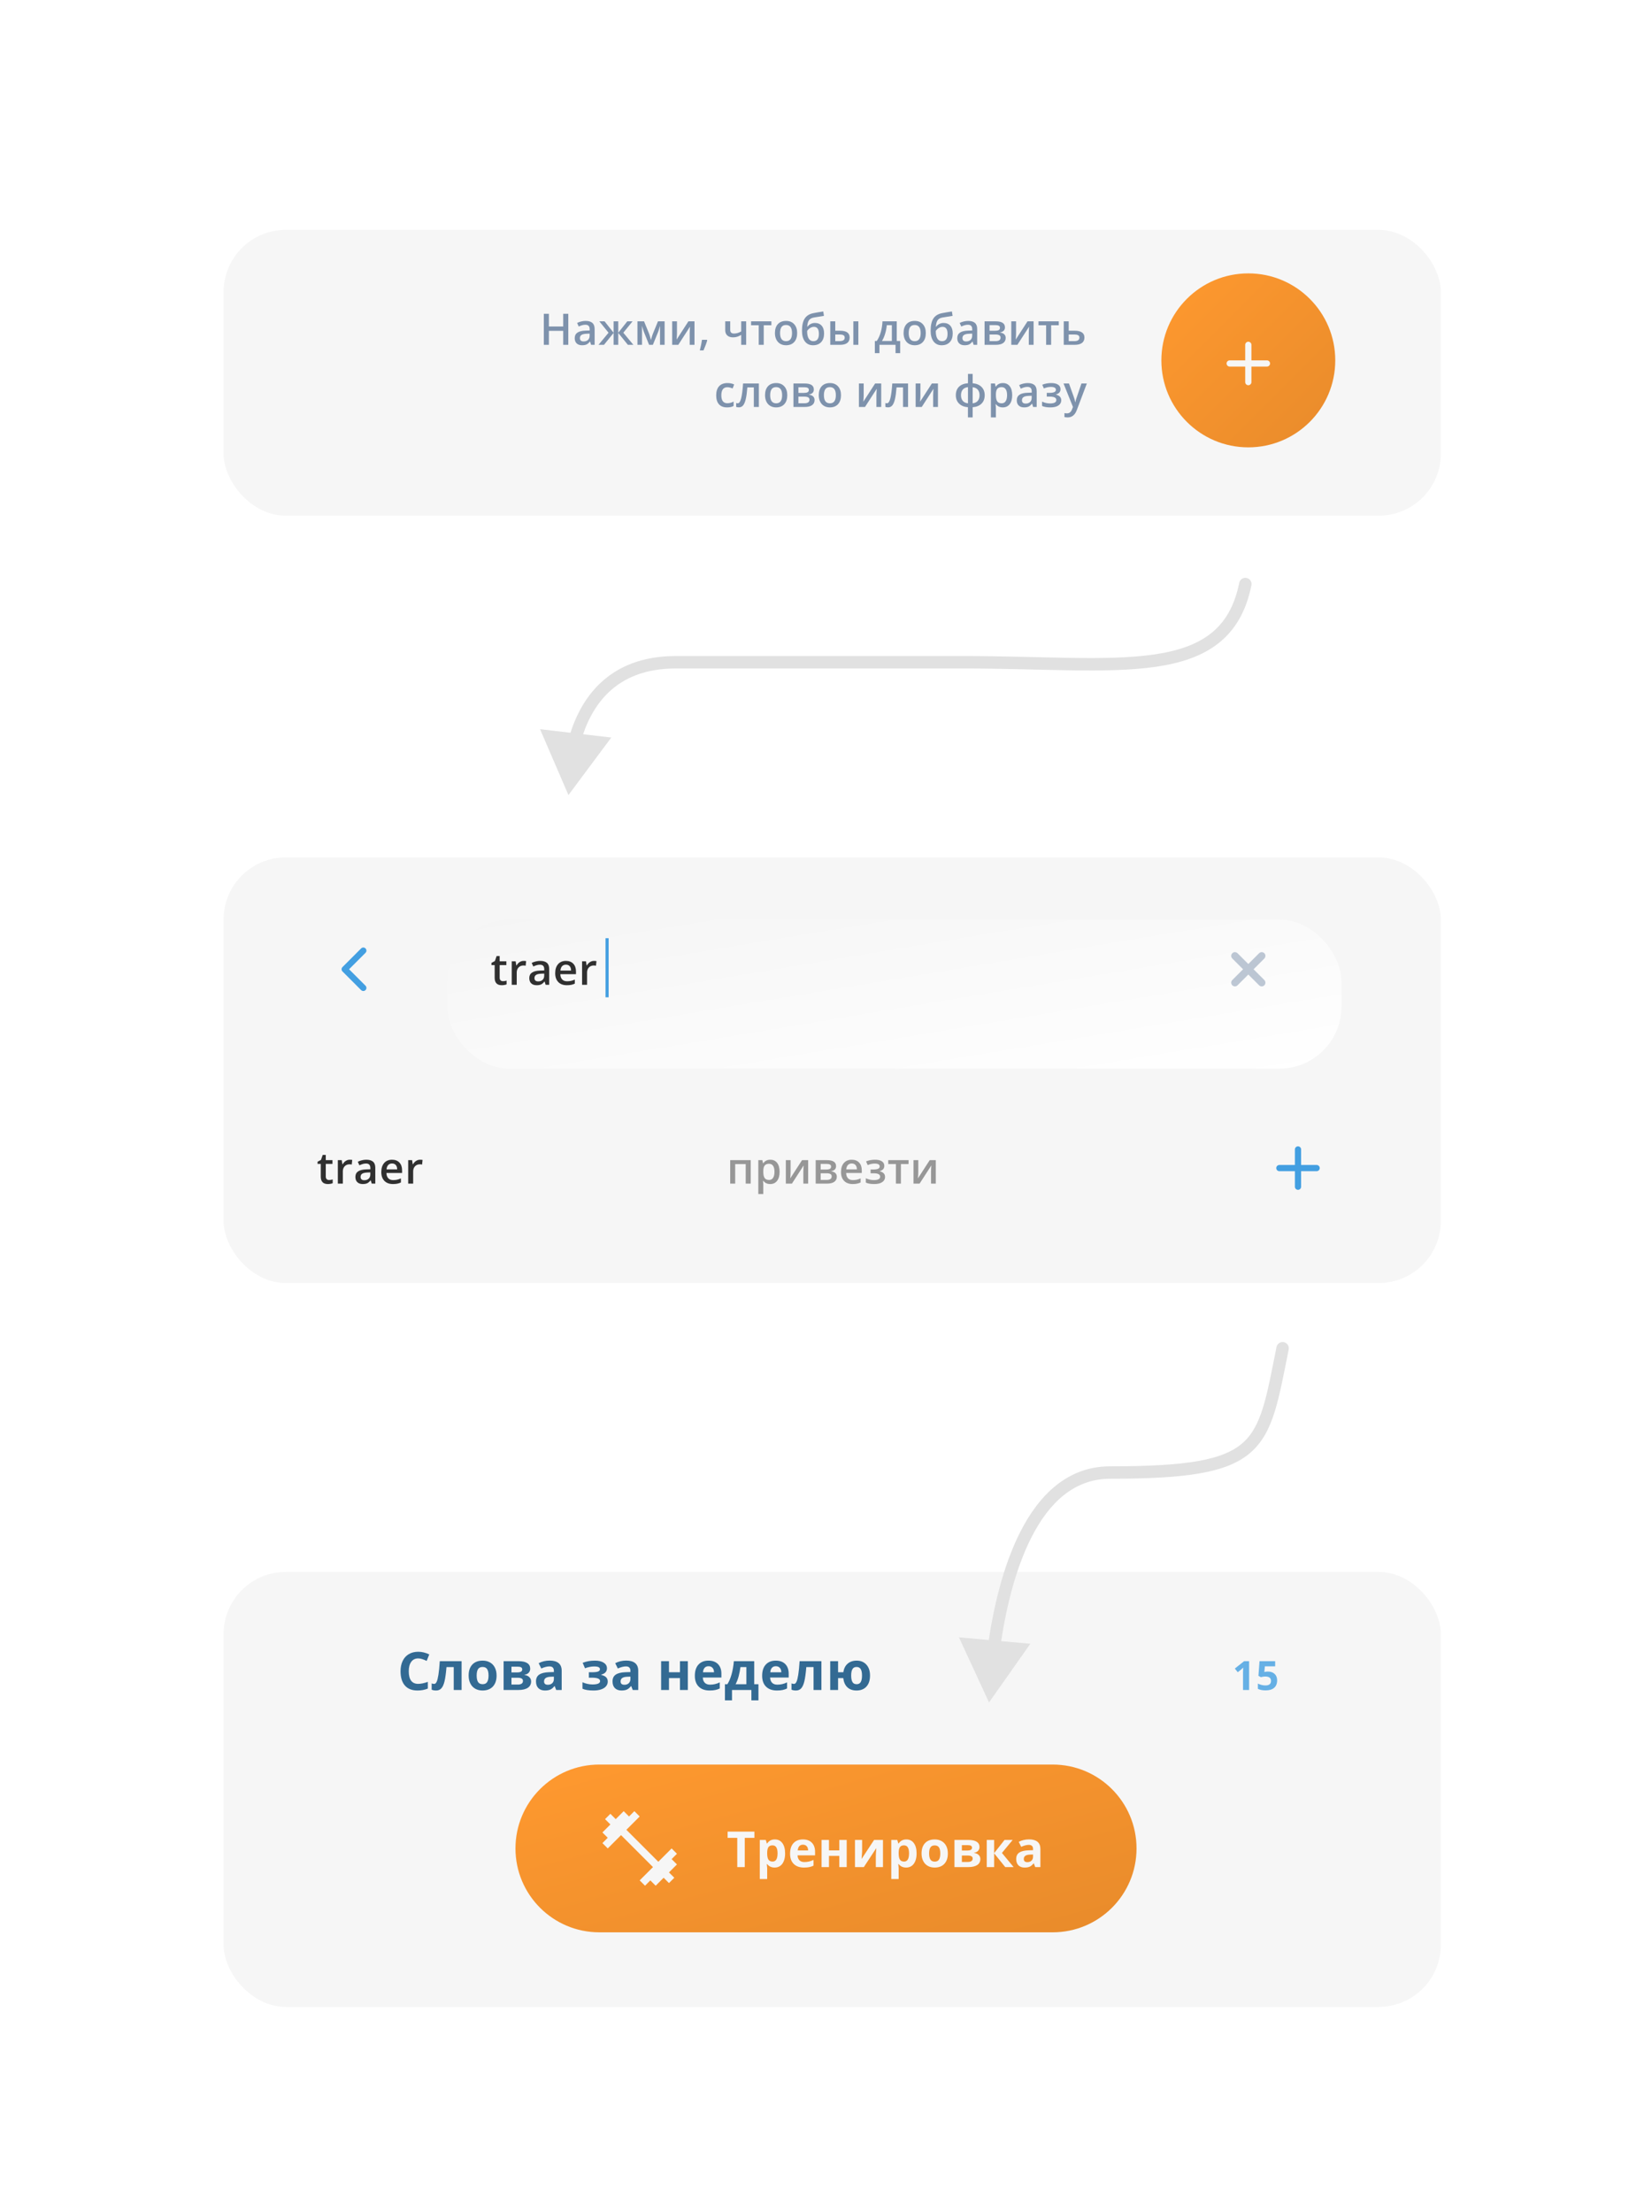<?xml version="1.0" encoding="UTF-8"?> <svg xmlns="http://www.w3.org/2000/svg" width="532" height="712" viewBox="0 0 532 712" fill="none"> <g filter="url(#filter0_d_37_11765)"> <rect x="70" y="272" width="392" height="137" rx="20" fill="#F6F6F6"></rect> </g> <path fill-rule="evenodd" clip-rule="evenodd" d="M117.707 305.293C118.098 305.683 118.098 306.317 117.707 306.707L112.414 312L117.707 317.293C118.098 317.683 118.098 318.317 117.707 318.707C117.317 319.098 116.683 319.098 116.293 318.707L110.293 312.707C109.902 312.317 109.902 311.683 110.293 311.293L116.293 305.293C116.683 304.902 117.317 304.902 117.707 305.293Z" fill="#439FE1"></path> <path d="M105.965 379.838C106.357 379.838 106.749 379.776 107.141 379.653V380.863C106.963 380.941 106.733 381.005 106.45 381.055C106.172 381.109 105.883 381.137 105.582 381.137C104.06 381.137 103.299 380.335 103.299 378.73V374.656H102.267V373.945L103.374 373.357L103.921 371.758H104.912V373.439H107.065V374.656H104.912V378.703C104.912 379.09 105.008 379.378 105.199 379.564C105.395 379.747 105.65 379.838 105.965 379.838ZM112.633 373.303C112.957 373.303 113.223 373.326 113.433 373.371L113.276 374.868C113.048 374.813 112.811 374.786 112.565 374.786C111.922 374.786 111.4 374.996 110.999 375.415C110.603 375.834 110.405 376.379 110.405 377.049V381H108.798V373.439H110.056L110.268 374.772H110.35C110.601 374.321 110.926 373.964 111.327 373.699C111.733 373.435 112.168 373.303 112.633 373.303ZM119.712 381L119.39 379.947H119.336C118.971 380.408 118.604 380.722 118.235 380.891C117.866 381.055 117.392 381.137 116.813 381.137C116.07 381.137 115.489 380.936 115.07 380.535C114.655 380.134 114.448 379.567 114.448 378.833C114.448 378.054 114.737 377.466 115.316 377.069C115.895 376.673 116.777 376.456 117.962 376.42L119.267 376.379V375.976C119.267 375.493 119.153 375.132 118.926 374.896C118.702 374.654 118.354 374.533 117.88 374.533C117.492 374.533 117.121 374.59 116.765 374.704C116.41 374.818 116.068 374.952 115.74 375.107L115.22 373.959C115.631 373.745 116.079 373.583 116.567 373.474C117.055 373.36 117.515 373.303 117.948 373.303C118.91 373.303 119.634 373.512 120.122 373.932C120.614 374.351 120.86 375.009 120.86 375.907V381H119.712ZM117.319 379.906C117.902 379.906 118.37 379.744 118.72 379.421C119.076 379.093 119.254 378.635 119.254 378.047V377.391L118.283 377.432C117.526 377.459 116.975 377.587 116.629 377.814C116.287 378.038 116.116 378.382 116.116 378.847C116.116 379.184 116.216 379.446 116.417 379.633C116.617 379.815 116.918 379.906 117.319 379.906ZM126.544 381.137C125.368 381.137 124.448 380.795 123.782 380.111C123.121 379.423 122.791 378.478 122.791 377.274C122.791 376.039 123.099 375.069 123.714 374.362C124.329 373.656 125.175 373.303 126.25 373.303C127.248 373.303 128.037 373.606 128.615 374.212C129.194 374.818 129.483 375.652 129.483 376.714V377.582H124.445C124.468 378.316 124.666 378.881 125.04 379.277C125.414 379.669 125.94 379.865 126.619 379.865C127.066 379.865 127.481 379.824 127.863 379.742C128.251 379.656 128.665 379.514 129.108 379.318V380.624C128.716 380.811 128.319 380.943 127.918 381.021C127.517 381.098 127.059 381.137 126.544 381.137ZM126.25 374.52C125.74 374.52 125.33 374.681 125.02 375.005C124.714 375.328 124.532 375.8 124.473 376.42H127.904C127.895 375.796 127.745 375.324 127.453 375.005C127.162 374.681 126.76 374.52 126.25 374.52ZM135.284 373.303C135.607 373.303 135.874 373.326 136.083 373.371L135.926 374.868C135.698 374.813 135.461 374.786 135.215 374.786C134.573 374.786 134.051 374.996 133.65 375.415C133.253 375.834 133.055 376.379 133.055 377.049V381H131.449V373.439H132.706L132.918 374.772H133C133.251 374.321 133.577 373.964 133.978 373.699C134.384 373.435 134.819 373.303 135.284 373.303Z" fill="#303030"></path> <path d="M241.759 373.439V381H240.146V374.711H236.755V381H235.148V373.439H241.759ZM248.037 381.137C247.08 381.137 246.338 380.793 245.809 380.104H245.713C245.777 380.743 245.809 381.13 245.809 381.267V384.363H244.203V373.439H245.501C245.538 373.581 245.613 373.918 245.727 374.451H245.809C246.31 373.686 247.062 373.303 248.065 373.303C249.008 373.303 249.742 373.645 250.266 374.328C250.795 375.012 251.059 375.971 251.059 377.206C251.059 378.441 250.79 379.405 250.252 380.098C249.719 380.79 248.981 381.137 248.037 381.137ZM247.648 374.615C247.01 374.615 246.543 374.802 246.246 375.176C245.955 375.549 245.809 376.146 245.809 376.967V377.206C245.809 378.127 245.955 378.794 246.246 379.209C246.538 379.619 247.014 379.824 247.675 379.824C248.231 379.824 248.66 379.596 248.96 379.141C249.261 378.685 249.411 378.035 249.411 377.192C249.411 376.345 249.261 375.704 248.96 375.271C248.664 374.834 248.227 374.615 247.648 374.615ZM254.603 373.439V377.315C254.603 377.767 254.567 378.43 254.494 379.305L258.288 373.439H260.25V381H258.705V377.192C258.705 376.983 258.716 376.643 258.739 376.174C258.766 375.704 258.789 375.363 258.807 375.148L255.027 381H253.065V373.439H254.603ZM269.242 375.374C269.242 376.267 268.72 376.807 267.677 376.994V377.049C268.26 377.117 268.707 377.302 269.017 377.603C269.327 377.903 269.482 378.293 269.482 378.771C269.482 379.487 269.208 380.038 268.661 380.426C268.119 380.809 267.328 381 266.289 381H262.68V373.439H266.275C268.253 373.439 269.242 374.084 269.242 375.374ZM267.834 378.676C267.834 378.311 267.693 378.054 267.41 377.903C267.128 377.748 266.704 377.671 266.139 377.671H264.286V379.811H266.18C267.283 379.811 267.834 379.432 267.834 378.676ZM267.636 375.511C267.636 375.21 267.517 374.993 267.28 374.861C267.048 374.725 266.699 374.656 266.234 374.656H264.286V376.475H265.995C266.533 376.475 266.941 376.406 267.219 376.27C267.497 376.128 267.636 375.875 267.636 375.511ZM274.584 381.137C273.409 381.137 272.488 380.795 271.823 380.111C271.162 379.423 270.831 378.478 270.831 377.274C270.831 376.039 271.139 375.069 271.754 374.362C272.37 373.656 273.215 373.303 274.29 373.303C275.289 373.303 276.077 373.606 276.656 374.212C277.234 374.818 277.524 375.652 277.524 376.714V377.582H272.486C272.509 378.316 272.707 378.881 273.081 379.277C273.454 379.669 273.981 379.865 274.66 379.865C275.106 379.865 275.521 379.824 275.904 379.742C276.291 379.656 276.706 379.514 277.148 379.318V380.624C276.756 380.811 276.359 380.943 275.958 381.021C275.557 381.098 275.099 381.137 274.584 381.137ZM274.29 374.52C273.78 374.52 273.37 374.681 273.06 375.005C272.755 375.328 272.572 375.8 272.513 376.42H275.945C275.936 375.796 275.785 375.324 275.494 375.005C275.202 374.681 274.801 374.52 274.29 374.52ZM281.157 376.461C281.891 376.461 282.431 376.381 282.777 376.222C283.124 376.058 283.297 375.807 283.297 375.47C283.297 374.854 282.75 374.547 281.656 374.547C280.927 374.547 280.182 374.711 279.421 375.039L278.901 373.843C279.781 373.483 280.751 373.303 281.813 373.303C282.752 373.303 283.481 373.476 284.001 373.822C284.52 374.164 284.78 374.656 284.78 375.299C284.78 376.146 284.295 376.702 283.324 376.967V377.021C283.93 377.186 284.363 377.42 284.623 377.726C284.887 378.031 285.019 378.409 285.019 378.86C285.019 379.553 284.714 380.107 284.103 380.521C283.497 380.932 282.65 381.137 281.56 381.137C280.371 381.137 279.462 380.979 278.833 380.665V379.277C279.667 379.669 280.53 379.865 281.424 379.865C282.066 379.865 282.561 379.776 282.907 379.599C283.258 379.416 283.433 379.141 283.433 378.771C283.433 378.393 283.258 378.115 282.907 377.938C282.556 377.76 282.014 377.671 281.28 377.671H280.357V376.461H281.157ZM292.583 373.439V374.697H290.122V381H288.509V374.697H286.048V373.439H292.583ZM295.717 373.439V377.315C295.717 377.767 295.681 378.43 295.608 379.305L299.402 373.439H301.364V381H299.819V377.192C299.819 376.983 299.83 376.643 299.853 376.174C299.88 375.704 299.903 375.363 299.921 375.148L296.141 381H294.179V373.439H295.717Z" fill="#979797"></path> <path d="M417 375V370C417 369.448 417.448 369 418 369V369C418.552 369 419 369.448 419 370V375H424C424.552 375 425 375.448 425 376V376C425 376.552 424.552 377 424 377H419V382C419 382.552 418.552 383 418 383V383C417.448 383 417 382.552 417 382V377H412C411.448 377 411 376.552 411 376V376C411 375.448 411.448 375 412 375H417Z" fill="#439FE1"></path> <g filter="url(#filter1_dddii_37_11765)"> <rect x="142" y="288" width="288" height="48" rx="20" fill="url(#paint0_linear_37_11765)"></rect> </g> <g opacity="0.5" clip-path="url(#clip0_37_11765)"> <path d="M407.16 317.16C407.049 317.271 406.917 317.36 406.772 317.42C406.627 317.48 406.471 317.511 406.314 317.511C406.157 317.511 406.001 317.48 405.856 317.42C405.711 317.36 405.579 317.271 405.468 317.16L402 313.692L398.532 317.16C398.308 317.384 398.003 317.51 397.686 317.51C397.369 317.51 397.064 317.384 396.84 317.16C396.616 316.936 396.49 316.631 396.49 316.314C396.49 316.157 396.521 316.001 396.581 315.856C396.641 315.711 396.729 315.579 396.84 315.468L400.308 312L396.84 308.532C396.616 308.308 396.49 308.003 396.49 307.686C396.49 307.369 396.616 307.064 396.84 306.84C397.064 306.616 397.369 306.49 397.686 306.49C398.003 306.49 398.308 306.616 398.532 306.84L402 310.308L405.468 306.84C405.579 306.729 405.711 306.641 405.856 306.581C406.001 306.521 406.157 306.49 406.314 306.49C406.471 306.49 406.627 306.521 406.772 306.581C406.917 306.641 407.049 306.729 407.16 306.84C407.271 306.951 407.359 307.083 407.419 307.228C407.479 307.373 407.51 307.529 407.51 307.686C407.51 307.843 407.479 307.999 407.419 308.144C407.359 308.289 407.271 308.421 407.16 308.532L403.692 312L407.16 315.468C407.616 315.924 407.616 316.692 407.16 317.16Z" fill="#7E92AC"></path> </g> <path d="M161.965 315.838C162.357 315.838 162.749 315.776 163.141 315.653V316.863C162.963 316.941 162.733 317.005 162.45 317.055C162.172 317.109 161.883 317.137 161.582 317.137C160.06 317.137 159.299 316.335 159.299 314.73V310.656H158.267V309.945L159.374 309.357L159.921 307.758H160.912V309.439H163.065V310.656H160.912V314.703C160.912 315.09 161.008 315.378 161.199 315.564C161.395 315.747 161.65 315.838 161.965 315.838ZM168.633 309.303C168.957 309.303 169.223 309.326 169.433 309.371L169.276 310.868C169.048 310.813 168.811 310.786 168.565 310.786C167.922 310.786 167.4 310.996 166.999 311.415C166.603 311.834 166.405 312.379 166.405 313.049V317H164.798V309.439H166.056L166.268 310.772H166.35C166.601 310.321 166.926 309.964 167.327 309.699C167.733 309.435 168.168 309.303 168.633 309.303ZM175.712 317L175.39 315.947H175.336C174.971 316.408 174.604 316.722 174.235 316.891C173.866 317.055 173.392 317.137 172.813 317.137C172.07 317.137 171.489 316.936 171.07 316.535C170.655 316.134 170.448 315.567 170.448 314.833C170.448 314.054 170.737 313.466 171.316 313.069C171.895 312.673 172.777 312.456 173.962 312.42L175.267 312.379V311.976C175.267 311.493 175.153 311.132 174.926 310.896C174.702 310.654 174.354 310.533 173.88 310.533C173.492 310.533 173.121 310.59 172.765 310.704C172.41 310.818 172.068 310.952 171.74 311.107L171.22 309.959C171.631 309.745 172.079 309.583 172.567 309.474C173.055 309.36 173.515 309.303 173.948 309.303C174.91 309.303 175.634 309.512 176.122 309.932C176.614 310.351 176.86 311.009 176.86 311.907V317H175.712ZM173.319 315.906C173.902 315.906 174.37 315.744 174.72 315.421C175.076 315.093 175.254 314.635 175.254 314.047V313.391L174.283 313.432C173.526 313.459 172.975 313.587 172.629 313.814C172.287 314.038 172.116 314.382 172.116 314.847C172.116 315.184 172.216 315.446 172.417 315.633C172.617 315.815 172.918 315.906 173.319 315.906ZM182.544 317.137C181.368 317.137 180.448 316.795 179.782 316.111C179.121 315.423 178.791 314.478 178.791 313.274C178.791 312.039 179.099 311.069 179.714 310.362C180.329 309.656 181.175 309.303 182.25 309.303C183.248 309.303 184.037 309.606 184.615 310.212C185.194 310.818 185.483 311.652 185.483 312.714V313.582H180.445C180.468 314.316 180.666 314.881 181.04 315.277C181.414 315.669 181.94 315.865 182.619 315.865C183.066 315.865 183.481 315.824 183.863 315.742C184.251 315.656 184.665 315.514 185.108 315.318V316.624C184.716 316.811 184.319 316.943 183.918 317.021C183.517 317.098 183.059 317.137 182.544 317.137ZM182.25 310.52C181.74 310.52 181.33 310.681 181.02 311.005C180.714 311.328 180.532 311.8 180.473 312.42H183.904C183.895 311.796 183.745 311.324 183.453 311.005C183.162 310.681 182.76 310.52 182.25 310.52ZM191.284 309.303C191.607 309.303 191.874 309.326 192.083 309.371L191.926 310.868C191.698 310.813 191.461 310.786 191.215 310.786C190.573 310.786 190.051 310.996 189.65 311.415C189.253 311.834 189.055 312.379 189.055 313.049V317H187.449V309.439H188.706L188.918 310.772H189C189.251 310.321 189.577 309.964 189.978 309.699C190.384 309.435 190.819 309.303 191.284 309.303Z" fill="#303030"></path> <line x1="195.5" y1="321.026" x2="195.5" y2="302" stroke="#439FE1"></line> <g filter="url(#filter2_d_37_11765)"> <rect x="70" y="502" width="392" height="140" rx="20" fill="#F6F6F6"></rect> <path d="M132.682 529.832C131.714 529.832 130.964 530.197 130.433 530.927C129.901 531.652 129.636 532.665 129.636 533.965C129.636 536.671 130.651 538.024 132.682 538.024C133.534 538.024 134.566 537.811 135.778 537.385V539.543C134.782 539.958 133.67 540.166 132.441 540.166C130.676 540.166 129.326 539.632 128.391 538.564C127.455 537.49 126.988 535.952 126.988 533.949C126.988 532.687 127.217 531.583 127.677 530.637C128.136 529.685 128.795 528.957 129.652 528.454C130.516 527.944 131.526 527.69 132.682 527.69C133.861 527.69 135.045 527.975 136.235 528.545L135.405 530.637C134.951 530.421 134.494 530.233 134.035 530.072C133.576 529.912 133.125 529.832 132.682 529.832ZM146.648 540H144.116V532.621H141.784C141.607 534.696 141.391 536.245 141.136 537.269C140.882 538.287 140.541 539.026 140.115 539.485C139.695 539.939 139.141 540.166 138.455 540.166C137.869 540.166 137.387 540.077 137.011 539.9V537.875C137.282 537.986 137.553 538.041 137.824 538.041C138.14 538.041 138.403 537.814 138.613 537.36C138.829 536.907 139.02 536.151 139.186 535.094C139.357 534.032 139.504 532.574 139.626 530.72H146.648V540ZM151.5 535.343C151.5 536.262 151.649 536.956 151.948 537.427C152.252 537.897 152.745 538.132 153.425 538.132C154.101 538.132 154.585 537.9 154.878 537.435C155.177 536.965 155.326 536.267 155.326 535.343C155.326 534.425 155.177 533.736 154.878 533.276C154.579 532.817 154.09 532.587 153.409 532.587C152.734 532.587 152.247 532.817 151.948 533.276C151.649 533.73 151.5 534.419 151.5 535.343ZM157.916 535.343C157.916 536.854 157.518 538.035 156.721 538.888C155.924 539.74 154.814 540.166 153.392 540.166C152.501 540.166 151.715 539.972 151.035 539.585C150.354 539.192 149.831 538.63 149.466 537.9C149.101 537.169 148.918 536.317 148.918 535.343C148.918 533.827 149.314 532.648 150.105 531.807C150.896 530.966 152.009 530.545 153.442 530.545C154.333 530.545 155.119 530.739 155.799 531.126C156.48 531.514 157.003 532.07 157.368 532.795C157.734 533.52 157.916 534.369 157.916 535.343ZM168.744 533.152C168.744 533.65 168.587 534.076 168.271 534.43C167.961 534.779 167.502 535.003 166.893 535.103V535.169C167.552 535.246 168.072 535.473 168.454 535.85C168.841 536.22 169.035 536.68 169.035 537.228C169.035 538.13 168.681 538.819 167.972 539.294C167.264 539.765 166.251 540 164.934 540H160.178V530.72H164.934C166.207 530.72 167.159 530.927 167.79 531.342C168.426 531.752 168.744 532.355 168.744 533.152ZM166.412 537.095C166.412 536.729 166.271 536.467 165.989 536.306C165.706 536.14 165.283 536.057 164.718 536.057H162.71V538.249H164.768C165.305 538.249 165.712 538.149 165.989 537.95C166.271 537.745 166.412 537.46 166.412 537.095ZM166.179 533.351C166.179 532.787 165.731 532.504 164.835 532.504H162.71V534.339H164.544C165.081 534.339 165.488 534.261 165.764 534.106C166.041 533.951 166.179 533.7 166.179 533.351ZM177.116 540L176.626 538.738H176.559C176.133 539.275 175.693 539.649 175.24 539.859C174.791 540.064 174.205 540.166 173.48 540.166C172.589 540.166 171.886 539.911 171.371 539.402C170.862 538.893 170.608 538.168 170.608 537.228C170.608 536.243 170.951 535.518 171.637 535.053C172.329 534.582 173.369 534.322 174.758 534.272L176.368 534.223V533.816C176.368 532.875 175.887 532.405 174.924 532.405C174.183 532.405 173.311 532.629 172.309 533.077L171.471 531.367C172.539 530.808 173.723 530.529 175.024 530.529C176.269 530.529 177.223 530.8 177.888 531.342C178.552 531.885 178.884 532.709 178.884 533.816V540H177.116ZM176.368 535.7L175.389 535.733C174.653 535.756 174.105 535.888 173.745 536.132C173.386 536.375 173.206 536.746 173.206 537.244C173.206 537.958 173.615 538.315 174.434 538.315C175.021 538.315 175.489 538.146 175.837 537.809C176.191 537.471 176.368 537.023 176.368 536.464V535.7ZM188.562 534.289C189.519 534.289 190.197 534.212 190.596 534.057C191 533.902 191.202 533.655 191.202 533.318C191.202 533.019 191.055 532.795 190.762 532.646C190.468 532.496 189.984 532.421 189.309 532.421C188.883 532.421 188.399 532.474 187.856 532.579C187.32 532.684 186.83 532.828 186.387 533.011L185.64 531.243C186.299 530.994 186.938 530.817 187.558 530.711C188.177 530.601 188.869 530.545 189.633 530.545C190.789 530.545 191.716 530.767 192.414 531.209C193.111 531.652 193.459 532.253 193.459 533.011C193.459 534.057 192.842 534.737 191.608 535.053V535.136C192.367 535.324 192.906 535.592 193.227 535.941C193.554 536.284 193.717 536.735 193.717 537.294C193.717 537.858 193.534 538.359 193.169 538.796C192.804 539.234 192.275 539.571 191.583 539.809C190.892 540.047 190.078 540.166 189.143 540.166C187.594 540.166 186.404 539.975 185.574 539.593V537.501C186.05 537.723 186.57 537.897 187.134 538.024C187.704 538.152 188.255 538.215 188.786 538.215C189.611 538.215 190.228 538.124 190.637 537.941C191.047 537.753 191.251 537.488 191.251 537.145C191.251 536.768 191.036 536.492 190.604 536.314C190.172 536.132 189.508 536.041 188.612 536.041H187.632V534.289H188.562ZM201.764 540L201.274 538.738H201.208C200.782 539.275 200.342 539.649 199.888 539.859C199.44 540.064 198.853 540.166 198.128 540.166C197.238 540.166 196.535 539.911 196.02 539.402C195.511 538.893 195.256 538.168 195.256 537.228C195.256 536.243 195.6 535.518 196.286 535.053C196.977 534.582 198.018 534.322 199.407 534.272L201.017 534.223V533.816C201.017 532.875 200.536 532.405 199.573 532.405C198.831 532.405 197.96 532.629 196.958 533.077L196.12 531.367C197.188 530.808 198.372 530.529 199.672 530.529C200.918 530.529 201.872 530.8 202.536 531.342C203.2 531.885 203.532 532.709 203.532 533.816V540H201.764ZM201.017 535.7L200.038 535.733C199.302 535.756 198.754 535.888 198.394 536.132C198.034 536.375 197.855 536.746 197.855 537.244C197.855 537.958 198.264 538.315 199.083 538.315C199.67 538.315 200.137 538.146 200.486 537.809C200.84 537.471 201.017 537.023 201.017 536.464V535.7ZM213.435 530.72V534.289H216.971V530.72H219.503V540H216.971V536.173H213.435V540H210.903V530.72H213.435ZM226.172 532.347C225.635 532.347 225.215 532.518 224.91 532.861C224.606 533.199 224.432 533.68 224.387 534.306H227.94C227.929 533.68 227.766 533.199 227.45 532.861C227.135 532.518 226.709 532.347 226.172 532.347ZM226.529 540.166C225.035 540.166 223.867 539.754 223.026 538.929C222.185 538.105 221.764 536.937 221.764 535.426C221.764 533.871 222.152 532.67 222.927 531.824C223.707 530.972 224.783 530.545 226.156 530.545C227.467 530.545 228.488 530.919 229.219 531.666C229.949 532.413 230.314 533.445 230.314 534.762V535.991H224.329C224.357 536.71 224.57 537.272 224.969 537.676C225.367 538.08 225.926 538.282 226.645 538.282C227.204 538.282 227.733 538.224 228.231 538.107C228.729 537.991 229.249 537.806 229.791 537.551V539.51C229.349 539.732 228.875 539.895 228.372 540C227.868 540.111 227.254 540.166 226.529 540.166ZM238.353 538.149V532.621H236.453C236.314 533.65 236.123 534.627 235.88 535.551C235.642 536.475 235.31 537.341 234.884 538.149H238.353ZM242.246 543.329H239.972V540H233.73V543.329H231.455V538.149H232.236C232.767 537.324 233.212 536.284 233.572 535.028C233.932 533.772 234.184 532.336 234.328 530.72H240.885V538.149H242.246V543.329ZM247.845 532.347C247.308 532.347 246.888 532.518 246.583 532.861C246.279 533.199 246.105 533.68 246.061 534.306H249.613C249.602 533.68 249.439 533.199 249.123 532.861C248.808 532.518 248.382 532.347 247.845 532.347ZM248.202 540.166C246.708 540.166 245.54 539.754 244.699 538.929C243.858 538.105 243.437 536.937 243.437 535.426C243.437 533.871 243.825 532.67 244.6 531.824C245.38 530.972 246.456 530.545 247.829 530.545C249.14 530.545 250.161 530.919 250.892 531.666C251.622 532.413 251.987 533.445 251.987 534.762V535.991H246.002C246.03 536.71 246.243 537.272 246.642 537.676C247.04 538.08 247.599 538.282 248.318 538.282C248.877 538.282 249.406 538.224 249.904 538.107C250.402 537.991 250.922 537.806 251.464 537.551V539.51C251.022 539.732 250.548 539.895 250.045 540C249.541 540.111 248.927 540.166 248.202 540.166ZM262.525 540H259.993V532.621H257.661C257.484 534.696 257.268 536.245 257.013 537.269C256.759 538.287 256.418 539.026 255.992 539.485C255.572 539.939 255.018 540.166 254.332 540.166C253.745 540.166 253.264 540.077 252.888 539.9V537.875C253.159 537.986 253.43 538.041 253.701 538.041C254.017 538.041 254.279 537.814 254.49 537.36C254.706 536.907 254.897 536.151 255.063 535.094C255.234 534.032 255.381 532.574 255.502 530.72H262.525V540ZM278.176 535.343C278.176 536.865 277.791 538.049 277.022 538.896C276.253 539.743 275.188 540.166 273.826 540.166C272.603 540.166 271.624 539.823 270.888 539.137C270.157 538.451 269.715 537.463 269.56 536.173H267.891V540H265.359V530.72H267.891V534.289H269.593C269.753 533.105 270.21 532.186 270.963 531.533C271.721 530.875 272.692 530.545 273.876 530.545C275.188 530.545 276.231 530.977 277.005 531.84C277.786 532.698 278.176 533.866 278.176 535.343ZM272.108 535.343C272.108 536.267 272.244 536.965 272.515 537.435C272.786 537.9 273.234 538.132 273.859 538.132C274.474 538.132 274.916 537.9 275.188 537.435C275.459 536.965 275.594 536.267 275.594 535.343C275.594 534.419 275.456 533.73 275.179 533.276C274.908 532.817 274.463 532.587 273.843 532.587C273.229 532.587 272.786 532.817 272.515 533.276C272.244 533.736 272.108 534.425 272.108 535.343Z" fill="#336A93"></path> <path d="M400.257 540H398.295V534.63L398.314 533.748L398.346 532.783C398.02 533.109 397.794 533.322 397.667 533.424L396.6 534.281L395.655 533.1L398.644 530.72H400.257V540ZM406.341 534.071C407.238 534.071 407.951 534.323 408.48 534.827C409.013 535.33 409.28 536.02 409.28 536.896C409.28 537.933 408.96 538.73 408.321 539.289C407.682 539.848 406.768 540.127 405.579 540.127C404.546 540.127 403.713 539.96 403.078 539.625V537.931C403.412 538.108 403.802 538.254 404.246 538.369C404.69 538.479 405.111 538.534 405.509 538.534C406.707 538.534 407.306 538.043 407.306 537.061C407.306 536.126 406.686 535.658 405.446 535.658C405.221 535.658 404.974 535.681 404.703 535.728C404.432 535.77 404.212 535.817 404.043 535.868L403.262 535.449L403.611 530.72H408.645V532.383H405.331L405.16 534.205L405.382 534.16C405.64 534.101 405.96 534.071 406.341 534.071Z" fill="#439FE1" fill-opacity="0.8"></path> </g> <g filter="url(#filter3_ddddii_37_11765)"> <path fill-rule="evenodd" clip-rule="evenodd" d="M166 595C166 580.088 178.088 568 193 568H339C353.912 568 366 580.088 366 595V595C366 609.912 353.912 622 339 622H193C178.088 622 166 609.912 166 595V595Z" fill="url(#paint1_linear_37_11765)"></path> </g> <path d="M216.284 598.432L218 596.716L216.284 595L212 599.284L201.716 589L206 584.716L204.284 583L202.568 584.716L200.852 583L198.284 585.568L196.568 583.852L194.852 585.568L196.568 587.284L194 589.852L195.716 591.568L194 593.284L195.716 595L200 590.716L210.284 601L206 605.284L207.716 607L209.432 605.284L211.148 607L213.716 604.432L215.432 606.148L217.148 604.432L215.432 602.716L218 600.148L216.284 598.432Z" fill="#F6F6F6"></path> <path d="M239.844 601H237.422V591.594H234.32V589.578H242.945V591.594H239.844V601ZM249.472 601.156C248.446 601.156 247.642 600.784 247.058 600.039H246.933C247.017 600.768 247.058 601.19 247.058 601.305V604.844H244.676V592.266H246.613L246.949 593.398H247.058C247.616 592.534 248.441 592.102 249.535 592.102C250.566 592.102 251.374 592.5 251.957 593.297C252.54 594.094 252.832 595.201 252.832 596.617C252.832 597.549 252.694 598.359 252.418 599.047C252.147 599.734 251.759 600.258 251.254 600.617C250.749 600.977 250.155 601.156 249.472 601.156ZM248.769 594.008C248.181 594.008 247.751 594.19 247.48 594.555C247.209 594.914 247.069 595.51 247.058 596.344V596.602C247.058 597.539 247.196 598.211 247.472 598.617C247.754 599.023 248.196 599.227 248.801 599.227C249.868 599.227 250.402 598.346 250.402 596.586C250.402 595.727 250.269 595.083 250.004 594.656C249.743 594.224 249.332 594.008 248.769 594.008ZM258.578 593.797C258.073 593.797 257.677 593.958 257.39 594.281C257.104 594.599 256.94 595.052 256.898 595.641H260.242C260.231 595.052 260.078 594.599 259.781 594.281C259.484 593.958 259.083 593.797 258.578 593.797ZM258.914 601.156C257.507 601.156 256.409 600.768 255.617 599.992C254.825 599.216 254.429 598.117 254.429 596.695C254.429 595.232 254.794 594.102 255.523 593.305C256.257 592.503 257.271 592.102 258.562 592.102C259.797 592.102 260.757 592.453 261.445 593.156C262.132 593.859 262.476 594.831 262.476 596.07V597.227H256.843C256.869 597.904 257.07 598.432 257.445 598.812C257.82 599.193 258.346 599.383 259.023 599.383C259.549 599.383 260.047 599.328 260.515 599.219C260.984 599.109 261.474 598.935 261.984 598.695V600.539C261.567 600.747 261.122 600.901 260.648 601C260.174 601.104 259.596 601.156 258.914 601.156ZM266.957 592.266V595.625H270.285V592.266H272.667V601H270.285V597.398H266.957V601H264.574V592.266H266.957ZM277.632 592.266V595.719C277.632 596.083 277.572 596.974 277.452 598.391L281.484 592.266H284.351V601H282.046V597.516C282.046 596.896 282.098 596.021 282.202 594.891L278.187 601H275.327V592.266H277.632ZM291.816 601.156C290.79 601.156 289.985 600.784 289.402 600.039H289.277C289.36 600.768 289.402 601.19 289.402 601.305V604.844H287.019V592.266H288.956L289.292 593.398H289.402C289.959 592.534 290.784 592.102 291.878 592.102C292.909 592.102 293.717 592.5 294.3 593.297C294.883 594.094 295.175 595.201 295.175 596.617C295.175 597.549 295.037 598.359 294.761 599.047C294.49 599.734 294.102 600.258 293.597 600.617C293.092 600.977 292.498 601.156 291.816 601.156ZM291.112 594.008C290.524 594.008 290.094 594.19 289.823 594.555C289.553 594.914 289.412 595.51 289.402 596.344V596.602C289.402 597.539 289.54 598.211 289.816 598.617C290.097 599.023 290.54 599.227 291.144 599.227C292.211 599.227 292.745 598.346 292.745 596.586C292.745 595.727 292.612 595.083 292.347 594.656C292.086 594.224 291.675 594.008 291.112 594.008ZM299.202 596.617C299.202 597.482 299.343 598.135 299.624 598.578C299.911 599.021 300.374 599.242 301.015 599.242C301.65 599.242 302.106 599.023 302.382 598.586C302.663 598.143 302.804 597.487 302.804 596.617C302.804 595.753 302.663 595.104 302.382 594.672C302.101 594.24 301.64 594.023 300.999 594.023C300.364 594.023 299.905 594.24 299.624 594.672C299.343 595.099 299.202 595.747 299.202 596.617ZM305.241 596.617C305.241 598.039 304.866 599.151 304.116 599.953C303.366 600.755 302.322 601.156 300.983 601.156C300.145 601.156 299.405 600.974 298.765 600.609C298.124 600.24 297.632 599.711 297.288 599.023C296.944 598.336 296.772 597.534 296.772 596.617C296.772 595.19 297.145 594.081 297.89 593.289C298.634 592.497 299.681 592.102 301.03 592.102C301.869 592.102 302.608 592.284 303.249 592.648C303.89 593.013 304.382 593.536 304.726 594.219C305.069 594.901 305.241 595.701 305.241 596.617ZM315.433 594.555C315.433 595.023 315.284 595.424 314.987 595.758C314.696 596.086 314.263 596.297 313.69 596.391V596.453C314.31 596.526 314.8 596.74 315.159 597.094C315.524 597.443 315.706 597.875 315.706 598.391C315.706 599.24 315.373 599.888 314.706 600.336C314.039 600.779 313.086 601 311.847 601H307.37V592.266H311.847C313.044 592.266 313.94 592.461 314.534 592.852C315.133 593.237 315.433 593.805 315.433 594.555ZM313.237 598.266C313.237 597.922 313.104 597.674 312.839 597.523C312.573 597.367 312.175 597.289 311.643 597.289H309.753V599.352H311.69C312.196 599.352 312.578 599.258 312.839 599.07C313.104 598.878 313.237 598.609 313.237 598.266ZM313.018 594.742C313.018 594.211 312.597 593.945 311.753 593.945H309.753V595.672H311.479C311.985 595.672 312.367 595.599 312.628 595.453C312.888 595.307 313.018 595.07 313.018 594.742ZM323.491 592.266H326.116L322.655 596.453L326.421 601H323.717L320.147 596.57V601H317.764V592.266H320.147V596.508L323.491 592.266ZM333.378 601L332.917 599.812H332.854C332.453 600.318 332.039 600.669 331.612 600.867C331.19 601.06 330.638 601.156 329.956 601.156C329.117 601.156 328.456 600.917 327.971 600.438C327.492 599.958 327.253 599.276 327.253 598.391C327.253 597.464 327.575 596.781 328.221 596.344C328.872 595.901 329.851 595.656 331.159 595.609L332.674 595.562V595.18C332.674 594.294 332.221 593.852 331.315 593.852C330.617 593.852 329.797 594.062 328.854 594.484L328.065 592.875C329.07 592.349 330.185 592.086 331.409 592.086C332.581 592.086 333.479 592.341 334.104 592.852C334.729 593.362 335.042 594.138 335.042 595.18V601H333.378ZM332.674 596.953L331.753 596.984C331.06 597.005 330.544 597.13 330.206 597.359C329.867 597.589 329.698 597.938 329.698 598.406C329.698 599.078 330.083 599.414 330.854 599.414C331.406 599.414 331.846 599.255 332.174 598.938C332.508 598.62 332.674 598.198 332.674 597.672V596.953Z" fill="#F6F6F6"></path> <g filter="url(#filter4_d_37_11765)"> <rect x="70" y="70" width="392" height="92" rx="20" fill="#F6F6F6"></rect> </g> <g filter="url(#filter5_ddddii_37_11765)"> <circle cx="402" cy="116" r="28" fill="url(#paint2_linear_37_11765)"></circle> </g> <path d="M401 116V111C401 110.448 401.448 110 402 110V110C402.552 110 403 110.448 403 111V116H408C408.552 116 409 116.448 409 117V117C409 117.552 408.552 118 408 118H403V123C403 123.552 402.552 124 402 124V124C401.448 124 401 123.552 401 123V118H396C395.448 118 395 117.552 395 117V117C395 116.448 395.448 116 396 116H401Z" fill="#F6F6F6"></path> <path d="M183.011 111H181.371V106.495H176.763V111H175.129V101.006H176.763V105.094H181.371V101.006H183.011V111ZM190.343 111L190.021 109.947H189.967C189.602 110.408 189.235 110.722 188.866 110.891C188.497 111.055 188.023 111.137 187.444 111.137C186.701 111.137 186.12 110.936 185.701 110.535C185.286 110.134 185.079 109.567 185.079 108.833C185.079 108.054 185.368 107.466 185.947 107.069C186.526 106.673 187.408 106.456 188.593 106.42L189.898 106.379V105.976C189.898 105.493 189.784 105.132 189.556 104.896C189.333 104.654 188.985 104.533 188.511 104.533C188.123 104.533 187.752 104.59 187.396 104.704C187.041 104.818 186.699 104.952 186.371 105.107L185.851 103.959C186.262 103.745 186.71 103.583 187.198 103.474C187.686 103.36 188.146 103.303 188.579 103.303C189.54 103.303 190.265 103.512 190.753 103.932C191.245 104.351 191.491 105.009 191.491 105.907V111H190.343ZM187.95 109.906C188.533 109.906 189 109.744 189.351 109.421C189.707 109.093 189.885 108.635 189.885 108.047V107.391L188.914 107.432C188.157 107.459 187.606 107.587 187.26 107.814C186.918 108.038 186.747 108.382 186.747 108.847C186.747 109.184 186.847 109.446 187.048 109.633C187.248 109.815 187.549 109.906 187.95 109.906ZM197.599 107.11V103.439H199.096V107.11L202.008 103.439H203.703L200.73 107.097L203.97 111H202.199L199.096 107.165V111H197.599V107.165L194.502 111H192.738L195.972 107.097L193.005 103.439H194.7L197.599 107.11ZM209.62 109.462L209.709 109.134C209.895 108.455 210.057 107.933 210.194 107.568L211.889 103.439H214.029V111H212.545V104.896L212.422 105.306C212.217 106.039 212.044 106.579 211.903 106.926L210.249 111H209.032L207.377 106.898C207.15 106.306 206.94 105.638 206.749 104.896V111H205.279V103.439H207.405L209.045 107.445C209.191 107.814 209.383 108.487 209.62 109.462ZM218.004 103.439V107.315C218.004 107.767 217.967 108.43 217.894 109.305L221.688 103.439H223.65V111H222.105V107.192C222.105 106.983 222.117 106.643 222.14 106.174C222.167 105.704 222.19 105.363 222.208 105.148L218.428 111H216.466V103.439H218.004ZM227.748 109.53C227.53 110.378 227.128 111.469 226.545 112.805H225.363C225.677 111.574 225.912 110.43 226.067 109.373H227.646L227.748 109.53ZM235.158 103.439V106.201C235.158 106.976 235.559 107.363 236.361 107.363C236.749 107.363 237.127 107.311 237.496 107.206C237.865 107.097 238.262 106.924 238.686 106.687V103.439H240.292V111H238.686V107.794C238.243 108.067 237.815 108.27 237.4 108.402C236.99 108.53 236.541 108.594 236.054 108.594C235.265 108.594 234.65 108.391 234.208 107.985C233.766 107.575 233.545 107.003 233.545 106.27V103.439H235.158ZM248.409 103.439V104.697H245.949V111H244.335V104.697H241.874V103.439H248.409ZM256.712 107.206C256.712 108.441 256.395 109.405 255.761 110.098C255.128 110.79 254.246 111.137 253.116 111.137C252.41 111.137 251.785 110.977 251.243 110.658C250.701 110.339 250.284 109.881 249.992 109.284C249.7 108.687 249.554 107.994 249.554 107.206C249.554 105.98 249.869 105.023 250.498 104.335C251.127 103.647 252.013 103.303 253.157 103.303C254.251 103.303 255.117 103.656 255.755 104.362C256.393 105.064 256.712 106.012 256.712 107.206ZM251.209 107.206C251.209 108.951 251.854 109.824 253.143 109.824C254.419 109.824 255.057 108.951 255.057 107.206C255.057 105.479 254.415 104.615 253.13 104.615C252.455 104.615 251.965 104.839 251.66 105.285C251.359 105.732 251.209 106.372 251.209 107.206ZM258.267 106.461C258.267 104.775 258.551 103.478 259.121 102.571C259.695 101.664 260.607 101.081 261.856 100.821C262.799 100.63 263.886 100.443 265.116 100.261L265.342 101.676C263.847 101.904 262.753 102.081 262.061 102.209C261.345 102.341 260.828 102.635 260.509 103.091C260.194 103.547 260.012 104.232 259.962 105.148H260.064C260.324 104.77 260.664 104.479 261.083 104.273C261.502 104.064 261.951 103.959 262.43 103.959C263.359 103.959 264.084 104.253 264.604 104.841C265.123 105.429 265.383 106.254 265.383 107.315C265.383 108.532 265.066 109.473 264.433 110.139C263.804 110.804 262.931 111.137 261.814 111.137C260.707 111.137 259.839 110.727 259.21 109.906C258.581 109.086 258.267 107.938 258.267 106.461ZM261.924 109.824C263.118 109.824 263.715 109.04 263.715 107.473C263.715 105.96 263.175 105.203 262.095 105.203C261.799 105.203 261.511 105.267 261.233 105.395C260.955 105.522 260.698 105.691 260.461 105.9C260.229 106.11 260.049 106.326 259.921 106.55C259.921 107.625 260.092 108.441 260.434 108.997C260.775 109.549 261.272 109.824 261.924 109.824ZM268.982 106.461H270.513C271.57 106.461 272.352 106.643 272.858 107.008C273.364 107.372 273.617 107.919 273.617 108.648C273.617 109.428 273.352 110.016 272.824 110.412C272.3 110.804 271.529 111 270.513 111H267.375V103.439H268.982V106.461ZM272.024 108.689C272.024 108.311 271.883 108.047 271.6 107.896C271.322 107.746 270.921 107.671 270.397 107.671H268.982V109.811H270.192C270.839 109.811 271.306 109.719 271.593 109.537C271.88 109.355 272.024 109.072 272.024 108.689ZM276.419 111H274.806V103.439H276.419V111ZM289.893 113.673H288.396V111H283.214V113.673H281.731V109.756H282.346C282.884 108.986 283.31 108.056 283.624 106.967C283.943 105.873 284.132 104.697 284.192 103.439H288.785V109.756H289.893V113.673ZM287.206 109.756V104.67H285.579C285.493 105.609 285.31 106.534 285.032 107.445C284.759 108.357 284.424 109.127 284.027 109.756H287.206ZM298.14 107.206C298.14 108.441 297.823 109.405 297.19 110.098C296.556 110.79 295.675 111.137 294.544 111.137C293.838 111.137 293.214 110.977 292.671 110.658C292.129 110.339 291.712 109.881 291.42 109.284C291.129 108.687 290.983 107.994 290.983 107.206C290.983 105.98 291.297 105.023 291.926 104.335C292.555 103.647 293.442 103.303 294.585 103.303C295.679 103.303 296.545 103.656 297.183 104.362C297.821 105.064 298.14 106.012 298.14 107.206ZM292.637 107.206C292.637 108.951 293.282 109.824 294.572 109.824C295.848 109.824 296.486 108.951 296.486 107.206C296.486 105.479 295.843 104.615 294.558 104.615C293.884 104.615 293.394 104.839 293.088 105.285C292.788 105.732 292.637 106.372 292.637 107.206ZM299.695 106.461C299.695 104.775 299.98 103.478 300.55 102.571C301.124 101.664 302.035 101.081 303.284 100.821C304.227 100.63 305.314 100.443 306.545 100.261L306.77 101.676C305.276 101.904 304.182 102.081 303.489 102.209C302.774 102.341 302.256 102.635 301.937 103.091C301.623 103.547 301.441 104.232 301.39 105.148H301.493C301.753 104.77 302.092 104.479 302.512 104.273C302.931 104.064 303.38 103.959 303.858 103.959C304.788 103.959 305.513 104.253 306.032 104.841C306.552 105.429 306.811 106.254 306.811 107.315C306.811 108.532 306.495 109.473 305.861 110.139C305.232 110.804 304.36 111.137 303.243 111.137C302.136 111.137 301.267 110.727 300.639 109.906C300.01 109.086 299.695 107.938 299.695 106.461ZM303.352 109.824C304.546 109.824 305.143 109.04 305.143 107.473C305.143 105.96 304.603 105.203 303.523 105.203C303.227 105.203 302.94 105.267 302.662 105.395C302.384 105.522 302.126 105.691 301.889 105.9C301.657 106.11 301.477 106.326 301.349 106.55C301.349 107.625 301.52 108.441 301.862 108.997C302.204 109.549 302.701 109.824 303.352 109.824ZM313.534 111L313.213 109.947H313.158C312.794 110.408 312.427 110.722 312.058 110.891C311.689 111.055 311.215 111.137 310.636 111.137C309.893 111.137 309.312 110.936 308.893 110.535C308.478 110.134 308.271 109.567 308.271 108.833C308.271 108.054 308.56 107.466 309.139 107.069C309.718 106.673 310.599 106.456 311.784 106.42L313.09 106.379V105.976C313.09 105.493 312.976 105.132 312.748 104.896C312.525 104.654 312.176 104.533 311.702 104.533C311.315 104.533 310.944 104.59 310.588 104.704C310.233 104.818 309.891 104.952 309.563 105.107L309.043 103.959C309.453 103.745 309.902 103.583 310.39 103.474C310.877 103.36 311.338 103.303 311.771 103.303C312.732 103.303 313.457 103.512 313.945 103.932C314.437 104.351 314.683 105.009 314.683 105.907V111H313.534ZM311.142 109.906C311.725 109.906 312.192 109.744 312.543 109.421C312.899 109.093 313.076 108.635 313.076 108.047V107.391L312.106 107.432C311.349 107.459 310.798 107.587 310.451 107.814C310.11 108.038 309.939 108.382 309.939 108.847C309.939 109.184 310.039 109.446 310.239 109.633C310.44 109.815 310.741 109.906 311.142 109.906ZM323.628 105.374C323.628 106.267 323.106 106.807 322.062 106.994V107.049C322.645 107.117 323.092 107.302 323.402 107.603C323.712 107.903 323.867 108.293 323.867 108.771C323.867 109.487 323.593 110.038 323.046 110.426C322.504 110.809 321.713 111 320.674 111H317.065V103.439H320.661C322.639 103.439 323.628 104.084 323.628 105.374ZM322.219 108.676C322.219 108.311 322.078 108.054 321.795 107.903C321.513 107.748 321.089 107.671 320.524 107.671H318.671V109.811H320.565C321.668 109.811 322.219 109.432 322.219 108.676ZM322.021 105.511C322.021 105.21 321.903 104.993 321.666 104.861C321.433 104.725 321.085 104.656 320.62 104.656H318.671V106.475H320.38C320.918 106.475 321.326 106.406 321.604 106.27C321.882 106.128 322.021 105.875 322.021 105.511ZM327.206 103.439V107.315C327.206 107.767 327.17 108.43 327.097 109.305L330.891 103.439H332.852V111H331.308V107.192C331.308 106.983 331.319 106.643 331.342 106.174C331.369 105.704 331.392 105.363 331.41 105.148L327.63 111H325.668V103.439H327.206ZM340.963 103.439V104.697H338.502V111H336.889V104.697H334.428V103.439H340.963ZM344.166 106.461H346.059C348.169 106.461 349.224 107.19 349.224 108.648C349.224 109.419 348.955 110.004 348.418 110.405C347.88 110.802 347.094 111 346.059 111H342.559V103.439H344.166V106.461ZM347.611 108.689C347.611 108.311 347.467 108.047 347.18 107.896C346.893 107.746 346.488 107.671 345.964 107.671H344.166V109.811H345.991C346.52 109.811 346.921 109.715 347.194 109.523C347.472 109.332 347.611 109.054 347.611 108.689ZM234.14 131.137C232.996 131.137 232.125 130.804 231.528 130.139C230.936 129.469 230.64 128.509 230.64 127.261C230.64 125.989 230.95 125.012 231.569 124.328C232.194 123.645 233.094 123.303 234.269 123.303C235.067 123.303 235.785 123.451 236.423 123.747L235.937 125.039C235.258 124.775 234.698 124.643 234.256 124.643C232.948 124.643 232.294 125.511 232.294 127.247C232.294 128.095 232.456 128.733 232.779 129.161C233.107 129.585 233.586 129.797 234.215 129.797C234.93 129.797 235.607 129.619 236.245 129.264V130.665C235.958 130.834 235.65 130.954 235.322 131.027C234.999 131.1 234.604 131.137 234.14 131.137ZM244.376 131H242.756V124.697H240.671C240.544 126.32 240.37 127.587 240.152 128.498C239.937 129.41 239.655 130.075 239.304 130.494C238.958 130.913 238.506 131.123 237.951 131.123C237.6 131.123 237.306 131.073 237.069 130.973V129.715C237.237 129.779 237.406 129.811 237.575 129.811C238.039 129.811 238.404 129.289 238.668 128.245C238.937 127.197 239.147 125.595 239.297 123.439H244.376V131ZM253.526 127.206C253.526 128.441 253.209 129.405 252.576 130.098C251.942 130.79 251.061 131.137 249.93 131.137C249.224 131.137 248.6 130.977 248.057 130.658C247.515 130.339 247.098 129.881 246.806 129.284C246.515 128.687 246.369 127.994 246.369 127.206C246.369 125.98 246.683 125.023 247.312 124.335C247.941 123.647 248.827 123.303 249.971 123.303C251.065 123.303 251.931 123.656 252.569 124.362C253.207 125.064 253.526 126.012 253.526 127.206ZM248.023 127.206C248.023 128.951 248.668 129.824 249.958 129.824C251.234 129.824 251.872 128.951 251.872 127.206C251.872 125.479 251.229 124.615 249.944 124.615C249.27 124.615 248.78 124.839 248.474 125.285C248.174 125.732 248.023 126.372 248.023 127.206ZM262.081 125.374C262.081 126.267 261.559 126.807 260.516 126.994V127.049C261.099 127.117 261.546 127.302 261.856 127.603C262.165 127.903 262.32 128.293 262.32 128.771C262.32 129.487 262.047 130.038 261.5 130.426C260.958 130.809 260.167 131 259.128 131H255.519V123.439H259.114C261.092 123.439 262.081 124.084 262.081 125.374ZM260.673 128.676C260.673 128.311 260.532 128.054 260.249 127.903C259.967 127.748 259.543 127.671 258.978 127.671H257.125V129.811H259.019C260.121 129.811 260.673 129.432 260.673 128.676ZM260.475 125.511C260.475 125.21 260.356 124.993 260.119 124.861C259.887 124.725 259.538 124.656 259.073 124.656H257.125V126.475H258.834C259.372 126.475 259.78 126.406 260.058 126.27C260.336 126.128 260.475 125.875 260.475 125.511ZM270.828 127.206C270.828 128.441 270.511 129.405 269.877 130.098C269.244 130.79 268.362 131.137 267.232 131.137C266.525 131.137 265.901 130.977 265.359 130.658C264.816 130.339 264.399 129.881 264.108 129.284C263.816 128.687 263.67 127.994 263.67 127.206C263.67 125.98 263.985 125.023 264.614 124.335C265.243 123.647 266.129 123.303 267.273 123.303C268.367 123.303 269.232 123.656 269.871 124.362C270.509 125.064 270.828 126.012 270.828 127.206ZM265.325 127.206C265.325 128.951 265.969 129.824 267.259 129.824C268.535 129.824 269.173 128.951 269.173 127.206C269.173 125.479 268.531 124.615 267.246 124.615C266.571 124.615 266.081 124.839 265.776 125.285C265.475 125.732 265.325 126.372 265.325 127.206ZM278.135 123.439V127.315C278.135 127.767 278.098 128.43 278.026 129.305L281.819 123.439H283.781V131H282.236V127.192C282.236 126.983 282.248 126.643 282.271 126.174C282.298 125.704 282.321 125.363 282.339 125.148L278.559 131H276.597V123.439H278.135ZM292.425 131H290.805V124.697H288.72C288.593 126.32 288.419 127.587 288.201 128.498C287.986 129.41 287.704 130.075 287.353 130.494C287.007 130.913 286.555 131.123 285.999 131.123C285.649 131.123 285.355 131.073 285.118 130.973V129.715C285.286 129.779 285.455 129.811 285.624 129.811C286.088 129.811 286.453 129.289 286.717 128.245C286.986 127.197 287.196 125.595 287.346 123.439H292.425V131ZM296.407 123.439V127.315C296.407 127.767 296.371 128.43 296.298 129.305L300.092 123.439H302.054V131H300.509V127.192C300.509 126.983 300.52 126.643 300.543 126.174C300.57 125.704 300.593 125.363 300.611 125.148L296.831 131H294.869V123.439H296.407ZM317.106 127.22C317.106 128.354 316.762 129.259 316.074 129.934C315.39 130.608 314.442 130.991 313.23 131.082V134.363H311.706V131.082C310.507 130.991 309.557 130.604 308.855 129.92C308.158 129.232 307.809 128.332 307.809 127.22C307.809 126.067 308.149 125.158 308.828 124.492C309.507 123.822 310.471 123.444 311.719 123.357V120.363H313.23V123.357C314.442 123.467 315.39 123.861 316.074 124.54C316.762 125.219 317.106 126.112 317.106 127.22ZM309.477 127.22C309.477 127.967 309.664 128.569 310.038 129.024C310.411 129.48 310.972 129.747 311.719 129.824V124.615C310.967 124.702 310.405 124.971 310.031 125.422C309.662 125.873 309.477 126.472 309.477 127.22ZM315.445 127.22C315.445 126.481 315.258 125.889 314.884 125.442C314.515 124.996 313.964 124.729 313.23 124.643V129.824C313.973 129.738 314.527 129.469 314.891 129.018C315.26 128.562 315.445 127.963 315.445 127.22ZM322.94 131.137C321.983 131.137 321.24 130.793 320.712 130.104H320.616C320.68 130.743 320.712 131.13 320.712 131.267V134.363H319.105V123.439H320.404C320.441 123.581 320.516 123.918 320.63 124.451H320.712C321.213 123.686 321.965 123.303 322.968 123.303C323.911 123.303 324.645 123.645 325.169 124.328C325.698 125.012 325.962 125.971 325.962 127.206C325.962 128.441 325.693 129.405 325.155 130.098C324.622 130.79 323.884 131.137 322.94 131.137ZM322.551 124.615C321.913 124.615 321.446 124.802 321.149 125.176C320.858 125.549 320.712 126.146 320.712 126.967V127.206C320.712 128.127 320.858 128.794 321.149 129.209C321.441 129.619 321.917 129.824 322.578 129.824C323.134 129.824 323.562 129.596 323.863 129.141C324.164 128.685 324.314 128.035 324.314 127.192C324.314 126.345 324.164 125.704 323.863 125.271C323.567 124.834 323.129 124.615 322.551 124.615ZM332.699 131L332.377 129.947H332.323C331.958 130.408 331.591 130.722 331.222 130.891C330.853 131.055 330.379 131.137 329.8 131.137C329.057 131.137 328.476 130.936 328.057 130.535C327.642 130.134 327.435 129.567 327.435 128.833C327.435 128.054 327.724 127.466 328.303 127.069C328.882 126.673 329.764 126.456 330.949 126.42L332.254 126.379V125.976C332.254 125.493 332.14 125.132 331.912 124.896C331.689 124.654 331.34 124.533 330.866 124.533C330.479 124.533 330.108 124.59 329.752 124.704C329.397 124.818 329.055 124.952 328.727 125.107L328.207 123.959C328.617 123.745 329.066 123.583 329.554 123.474C330.042 123.36 330.502 123.303 330.935 123.303C331.896 123.303 332.621 123.512 333.109 123.932C333.601 124.351 333.847 125.009 333.847 125.907V131H332.699ZM330.306 129.906C330.889 129.906 331.356 129.744 331.707 129.421C332.063 129.093 332.241 128.635 332.241 128.047V127.391L331.27 127.432C330.513 127.459 329.962 127.587 329.616 127.814C329.274 128.038 329.103 128.382 329.103 128.847C329.103 129.184 329.203 129.446 329.404 129.633C329.604 129.815 329.905 129.906 330.306 129.906ZM337.897 126.461C338.631 126.461 339.171 126.381 339.517 126.222C339.864 126.058 340.037 125.807 340.037 125.47C340.037 124.854 339.49 124.547 338.396 124.547C337.667 124.547 336.922 124.711 336.161 125.039L335.641 123.843C336.521 123.483 337.492 123.303 338.553 123.303C339.492 123.303 340.221 123.476 340.741 123.822C341.26 124.164 341.52 124.656 341.52 125.299C341.52 126.146 341.035 126.702 340.064 126.967V127.021C340.67 127.186 341.103 127.42 341.363 127.726C341.627 128.031 341.759 128.409 341.759 128.86C341.759 129.553 341.454 130.107 340.843 130.521C340.237 130.932 339.39 131.137 338.3 131.137C337.111 131.137 336.202 130.979 335.573 130.665V129.277C336.407 129.669 337.27 129.865 338.164 129.865C338.806 129.865 339.301 129.776 339.647 129.599C339.998 129.416 340.173 129.141 340.173 128.771C340.173 128.393 339.998 128.115 339.647 127.938C339.296 127.76 338.754 127.671 338.02 127.671H337.097V126.461H337.897ZM342.494 123.439H344.244L345.782 127.726C346.015 128.336 346.17 128.91 346.247 129.448H346.302C346.343 129.198 346.418 128.895 346.527 128.539C346.637 128.179 347.215 126.479 348.264 123.439H350L346.767 132.005C346.179 133.577 345.199 134.363 343.827 134.363C343.472 134.363 343.125 134.325 342.788 134.247V132.976C343.03 133.03 343.305 133.058 343.615 133.058C344.39 133.058 344.935 132.609 345.249 131.711L345.529 131L342.494 123.439Z" fill="#7E92AC"></path> <path d="M403.002 188.396C403.221 187.313 402.52 186.258 401.437 186.04C400.354 185.822 399.299 186.522 399.081 187.605L403.002 188.396ZM310.556 213.178L310.556 211.178H310.556L310.556 213.178ZM217.556 213.178L217.556 211.178L217.556 211.178L217.556 213.178ZM183.056 255.93L196.852 237.41L173.915 234.722L183.056 255.93ZM399.081 187.605C397.536 195.27 394.374 200.412 389.892 203.937C385.359 207.501 379.283 209.565 371.641 210.676C364 211.788 354.983 211.922 344.695 211.769C334.469 211.617 322.94 211.178 310.556 211.178L310.556 215.178C322.921 215.178 334.267 215.614 344.635 215.768C354.94 215.922 364.234 215.796 372.217 214.635C380.199 213.474 387.057 211.255 392.364 207.081C397.722 202.869 401.304 196.819 403.002 188.396L399.081 187.605ZM310.556 211.178C261.056 211.178 245.056 211.177 217.556 211.178L217.556 215.178C245.056 215.177 261.056 215.178 310.556 215.178L310.556 211.178ZM217.556 211.178C206.723 211.178 198.952 214.632 193.459 219.759C188.009 224.844 184.948 231.435 183.227 237.505L187.075 238.596C188.676 232.95 191.45 227.105 196.188 222.683C200.882 218.303 207.653 215.178 217.556 215.178L217.556 211.178Z" fill="#E1E1E1"></path> <path d="M415.003 434.396C415.221 433.313 414.52 432.258 413.437 432.04C412.354 431.822 411.3 432.522 411.081 433.605L415.003 434.396ZM357.5 474L357.5 472L357.5 472L357.5 474ZM318.5 548L331.803 529.122L308.803 527.04L318.5 548ZM411.081 433.605C409.444 441.726 408.283 448.099 406.679 453.228C405.091 458.308 403.142 461.908 400.09 464.556C397.027 467.216 392.636 469.102 385.803 470.306C378.96 471.51 369.849 472 357.5 472L357.5 476C369.902 476 379.298 475.512 386.496 474.245C393.704 472.976 398.889 470.896 402.712 467.577C406.548 464.248 408.797 459.859 410.497 454.422C412.181 449.035 413.397 442.363 415.003 434.396L411.081 433.605ZM357.5 472C343.703 472.001 334.596 481.342 328.665 492.912C322.729 504.489 319.697 518.769 318.142 529.793L322.103 530.352C323.637 519.476 326.593 505.72 332.224 494.736C337.859 483.745 345.897 476.001 357.5 476L357.5 472Z" fill="#E1E1E1"></path> <defs> <filter id="filter0_d_37_11765" x="68" y="272" width="400" height="145" filterUnits="userSpaceOnUse" color-interpolation-filters="sRGB"> <feFlood flood-opacity="0" result="BackgroundImageFix"></feFlood> <feColorMatrix in="SourceAlpha" type="matrix" values="0 0 0 0 0 0 0 0 0 0 0 0 0 0 0 0 0 0 127 0" result="hardAlpha"></feColorMatrix> <feOffset dx="2" dy="4"></feOffset> <feGaussianBlur stdDeviation="2"></feGaussianBlur> <feComposite in2="hardAlpha" operator="out"></feComposite> <feColorMatrix type="matrix" values="0 0 0 0 0.55 0 0 0 0 0.55 0 0 0 0 0.55 0 0 0 0.25 0"></feColorMatrix> <feBlend mode="normal" in2="BackgroundImageFix" result="effect1_dropShadow_37_11765"></feBlend> <feBlend mode="normal" in="SourceGraphic" in2="effect1_dropShadow_37_11765" result="shape"></feBlend> </filter> <filter id="filter1_dddii_37_11765" x="118" y="264" width="336" height="100" filterUnits="userSpaceOnUse" color-interpolation-filters="sRGB"> <feFlood flood-opacity="0" result="BackgroundImageFix"></feFlood> <feColorMatrix in="SourceAlpha" type="matrix" values="0 0 0 0 0 0 0 0 0 0 0 0 0 0 0 0 0 0 127 0" result="hardAlpha"></feColorMatrix> <feOffset dx="2" dy="8"></feOffset> <feGaussianBlur stdDeviation="10"></feGaussianBlur> <feColorMatrix type="matrix" values="0 0 0 0 0.835 0 0 0 0 0.842 0 0 0 0 0.846 0 0 0 0.3 0"></feColorMatrix> <feBlend mode="normal" in2="BackgroundImageFix" result="effect1_dropShadow_37_11765"></feBlend> <feColorMatrix in="SourceAlpha" type="matrix" values="0 0 0 0 0 0 0 0 0 0 0 0 0 0 0 0 0 0 127 0" result="hardAlpha"></feColorMatrix> <feOffset dx="8" dy="-8"></feOffset> <feGaussianBlur stdDeviation="8"></feGaussianBlur> <feColorMatrix type="matrix" values="0 0 0 0 0.878 0 0 0 0 0.878 0 0 0 0 0.878 0 0 0 0.2 0"></feColorMatrix> <feBlend mode="normal" in2="effect1_dropShadow_37_11765" result="effect2_dropShadow_37_11765"></feBlend> <feColorMatrix in="SourceAlpha" type="matrix" values="0 0 0 0 0 0 0 0 0 0 0 0 0 0 0 0 0 0 127 0" result="hardAlpha"></feColorMatrix> <feOffset dx="-8" dy="8"></feOffset> <feGaussianBlur stdDeviation="8"></feGaussianBlur> <feColorMatrix type="matrix" values="0 0 0 0 0.878 0 0 0 0 0.878 0 0 0 0 0.878 0 0 0 0.2 0"></feColorMatrix> <feBlend mode="normal" in2="effect2_dropShadow_37_11765" result="effect3_dropShadow_37_11765"></feBlend> <feBlend mode="normal" in="SourceGraphic" in2="effect3_dropShadow_37_11765" result="shape"></feBlend> <feColorMatrix in="SourceAlpha" type="matrix" values="0 0 0 0 0 0 0 0 0 0 0 0 0 0 0 0 0 0 127 0" result="hardAlpha"></feColorMatrix> <feOffset dx="-1" dy="-1"></feOffset> <feGaussianBlur stdDeviation="1"></feGaussianBlur> <feComposite in2="hardAlpha" operator="arithmetic" k2="-1" k3="1"></feComposite> <feColorMatrix type="matrix" values="0 0 0 0 0.878 0 0 0 0 0.878 0 0 0 0 0.878 0 0 0 0.5 0"></feColorMatrix> <feBlend mode="normal" in2="shape" result="effect4_innerShadow_37_11765"></feBlend> <feColorMatrix in="SourceAlpha" type="matrix" values="0 0 0 0 0 0 0 0 0 0 0 0 0 0 0 0 0 0 127 0" result="hardAlpha"></feColorMatrix> <feOffset dx="1" dy="1"></feOffset> <feGaussianBlur stdDeviation="1"></feGaussianBlur> <feComposite in2="hardAlpha" operator="arithmetic" k2="-1" k3="1"></feComposite> <feColorMatrix type="matrix" values="0 0 0 0 1 0 0 0 0 1 0 0 0 0 1 0 0 0 0.3 0"></feColorMatrix> <feBlend mode="normal" in2="effect4_innerShadow_37_11765" result="effect5_innerShadow_37_11765"></feBlend> </filter> <filter id="filter2_d_37_11765" x="68" y="502" width="400" height="148" filterUnits="userSpaceOnUse" color-interpolation-filters="sRGB"> <feFlood flood-opacity="0" result="BackgroundImageFix"></feFlood> <feColorMatrix in="SourceAlpha" type="matrix" values="0 0 0 0 0 0 0 0 0 0 0 0 0 0 0 0 0 0 127 0" result="hardAlpha"></feColorMatrix> <feOffset dx="2" dy="4"></feOffset> <feGaussianBlur stdDeviation="2"></feGaussianBlur> <feComposite in2="hardAlpha" operator="out"></feComposite> <feColorMatrix type="matrix" values="0 0 0 0 0.55 0 0 0 0 0.55 0 0 0 0 0.55 0 0 0 0.25 0"></feColorMatrix> <feBlend mode="normal" in2="BackgroundImageFix" result="effect1_dropShadow_37_11765"></feBlend> <feBlend mode="normal" in="SourceGraphic" in2="effect1_dropShadow_37_11765" result="shape"></feBlend> </filter> <filter id="filter3_ddddii_37_11765" x="151" y="553" width="233" height="87" filterUnits="userSpaceOnUse" color-interpolation-filters="sRGB"> <feFlood flood-opacity="0" result="BackgroundImageFix"></feFlood> <feColorMatrix in="SourceAlpha" type="matrix" values="0 0 0 0 0 0 0 0 0 0 0 0 0 0 0 0 0 0 127 0" result="hardAlpha"></feColorMatrix> <feOffset dx="5" dy="5"></feOffset> <feGaussianBlur stdDeviation="6.5"></feGaussianBlur> <feColorMatrix type="matrix" values="0 0 0 0 0.737 0 0 0 0 0.439 0 0 0 0 0.137 0 0 0 0.3 0"></feColorMatrix> <feBlend mode="normal" in2="BackgroundImageFix" result="effect1_dropShadow_37_11765"></feBlend> <feColorMatrix in="SourceAlpha" type="matrix" values="0 0 0 0 0 0 0 0 0 0 0 0 0 0 0 0 0 0 127 0" result="hardAlpha"></feColorMatrix> <feOffset dx="-5" dy="-5"></feOffset> <feGaussianBlur stdDeviation="5"></feGaussianBlur> <feColorMatrix type="matrix" values="0 0 0 0 1 0 0 0 0 0.706 0 0 0 0 0.216 0 0 0 0.3 0"></feColorMatrix> <feBlend mode="normal" in2="effect1_dropShadow_37_11765" result="effect2_dropShadow_37_11765"></feBlend> <feColorMatrix in="SourceAlpha" type="matrix" values="0 0 0 0 0 0 0 0 0 0 0 0 0 0 0 0 0 0 127 0" result="hardAlpha"></feColorMatrix> <feOffset dx="5" dy="-5"></feOffset> <feGaussianBlur stdDeviation="5"></feGaussianBlur> <feColorMatrix type="matrix" values="0 0 0 0 0.737 0 0 0 0 0.439 0 0 0 0 0.137 0 0 0 0.1 0"></feColorMatrix> <feBlend mode="normal" in2="effect2_dropShadow_37_11765" result="effect3_dropShadow_37_11765"></feBlend> <feColorMatrix in="SourceAlpha" type="matrix" values="0 0 0 0 0 0 0 0 0 0 0 0 0 0 0 0 0 0 127 0" result="hardAlpha"></feColorMatrix> <feOffset dx="-5" dy="5"></feOffset> <feGaussianBlur stdDeviation="5"></feGaussianBlur> <feColorMatrix type="matrix" values="0 0 0 0 0.737 0 0 0 0 0.439 0 0 0 0 0.137 0 0 0 0.1 0"></feColorMatrix> <feBlend mode="normal" in2="effect3_dropShadow_37_11765" result="effect4_dropShadow_37_11765"></feBlend> <feBlend mode="normal" in="SourceGraphic" in2="effect4_dropShadow_37_11765" result="shape"></feBlend> <feColorMatrix in="SourceAlpha" type="matrix" values="0 0 0 0 0 0 0 0 0 0 0 0 0 0 0 0 0 0 127 0" result="hardAlpha"></feColorMatrix> <feOffset dx="-1" dy="-1"></feOffset> <feGaussianBlur stdDeviation="1"></feGaussianBlur> <feComposite in2="hardAlpha" operator="arithmetic" k2="-1" k3="1"></feComposite> <feColorMatrix type="matrix" values="0 0 0 0 0.737 0 0 0 0 0.439 0 0 0 0 0.137 0 0 0 0.3 0"></feColorMatrix> <feBlend mode="normal" in2="shape" result="effect5_innerShadow_37_11765"></feBlend> <feColorMatrix in="SourceAlpha" type="matrix" values="0 0 0 0 0 0 0 0 0 0 0 0 0 0 0 0 0 0 127 0" result="hardAlpha"></feColorMatrix> <feOffset dx="1" dy="1"></feOffset> <feGaussianBlur stdDeviation="1"></feGaussianBlur> <feComposite in2="hardAlpha" operator="arithmetic" k2="-1" k3="1"></feComposite> <feColorMatrix type="matrix" values="0 0 0 0 1 0 0 0 0 0.706 0 0 0 0 0.216 0 0 0 0.3 0"></feColorMatrix> <feBlend mode="normal" in2="effect5_innerShadow_37_11765" result="effect6_innerShadow_37_11765"></feBlend> </filter> <filter id="filter4_d_37_11765" x="68" y="70" width="400" height="100" filterUnits="userSpaceOnUse" color-interpolation-filters="sRGB"> <feFlood flood-opacity="0" result="BackgroundImageFix"></feFlood> <feColorMatrix in="SourceAlpha" type="matrix" values="0 0 0 0 0 0 0 0 0 0 0 0 0 0 0 0 0 0 127 0" result="hardAlpha"></feColorMatrix> <feOffset dx="2" dy="4"></feOffset> <feGaussianBlur stdDeviation="2"></feGaussianBlur> <feComposite in2="hardAlpha" operator="out"></feComposite> <feColorMatrix type="matrix" values="0 0 0 0 0.55 0 0 0 0 0.55 0 0 0 0 0.55 0 0 0 0.25 0"></feColorMatrix> <feBlend mode="normal" in2="BackgroundImageFix" result="effect1_dropShadow_37_11765"></feBlend> <feBlend mode="normal" in="SourceGraphic" in2="effect1_dropShadow_37_11765" result="shape"></feBlend> </filter> <filter id="filter5_ddddii_37_11765" x="359" y="73" width="89" height="89" filterUnits="userSpaceOnUse" color-interpolation-filters="sRGB"> <feFlood flood-opacity="0" result="BackgroundImageFix"></feFlood> <feColorMatrix in="SourceAlpha" type="matrix" values="0 0 0 0 0 0 0 0 0 0 0 0 0 0 0 0 0 0 127 0" result="hardAlpha"></feColorMatrix> <feOffset dx="5" dy="5"></feOffset> <feGaussianBlur stdDeviation="6.5"></feGaussianBlur> <feColorMatrix type="matrix" values="0 0 0 0 0.737 0 0 0 0 0.439 0 0 0 0 0.137 0 0 0 0.3 0"></feColorMatrix> <feBlend mode="normal" in2="BackgroundImageFix" result="effect1_dropShadow_37_11765"></feBlend> <feColorMatrix in="SourceAlpha" type="matrix" values="0 0 0 0 0 0 0 0 0 0 0 0 0 0 0 0 0 0 127 0" result="hardAlpha"></feColorMatrix> <feOffset dx="-5" dy="-5"></feOffset> <feGaussianBlur stdDeviation="5"></feGaussianBlur> <feColorMatrix type="matrix" values="0 0 0 0 1 0 0 0 0 0.706 0 0 0 0 0.216 0 0 0 0.3 0"></feColorMatrix> <feBlend mode="normal" in2="effect1_dropShadow_37_11765" result="effect2_dropShadow_37_11765"></feBlend> <feColorMatrix in="SourceAlpha" type="matrix" values="0 0 0 0 0 0 0 0 0 0 0 0 0 0 0 0 0 0 127 0" result="hardAlpha"></feColorMatrix> <feOffset dx="5" dy="-5"></feOffset> <feGaussianBlur stdDeviation="5"></feGaussianBlur> <feColorMatrix type="matrix" values="0 0 0 0 0.737 0 0 0 0 0.439 0 0 0 0 0.137 0 0 0 0.1 0"></feColorMatrix> <feBlend mode="normal" in2="effect2_dropShadow_37_11765" result="effect3_dropShadow_37_11765"></feBlend> <feColorMatrix in="SourceAlpha" type="matrix" values="0 0 0 0 0 0 0 0 0 0 0 0 0 0 0 0 0 0 127 0" result="hardAlpha"></feColorMatrix> <feOffset dx="-5" dy="5"></feOffset> <feGaussianBlur stdDeviation="5"></feGaussianBlur> <feColorMatrix type="matrix" values="0 0 0 0 0.737 0 0 0 0 0.439 0 0 0 0 0.137 0 0 0 0.1 0"></feColorMatrix> <feBlend mode="normal" in2="effect3_dropShadow_37_11765" result="effect4_dropShadow_37_11765"></feBlend> <feBlend mode="normal" in="SourceGraphic" in2="effect4_dropShadow_37_11765" result="shape"></feBlend> <feColorMatrix in="SourceAlpha" type="matrix" values="0 0 0 0 0 0 0 0 0 0 0 0 0 0 0 0 0 0 127 0" result="hardAlpha"></feColorMatrix> <feOffset dx="-1" dy="-1"></feOffset> <feGaussianBlur stdDeviation="1"></feGaussianBlur> <feComposite in2="hardAlpha" operator="arithmetic" k2="-1" k3="1"></feComposite> <feColorMatrix type="matrix" values="0 0 0 0 0.737 0 0 0 0 0.439 0 0 0 0 0.137 0 0 0 0.3 0"></feColorMatrix> <feBlend mode="normal" in2="shape" result="effect5_innerShadow_37_11765"></feBlend> <feColorMatrix in="SourceAlpha" type="matrix" values="0 0 0 0 0 0 0 0 0 0 0 0 0 0 0 0 0 0 127 0" result="hardAlpha"></feColorMatrix> <feOffset dx="1" dy="1"></feOffset> <feGaussianBlur stdDeviation="1"></feGaussianBlur> <feComposite in2="hardAlpha" operator="arithmetic" k2="-1" k3="1"></feComposite> <feColorMatrix type="matrix" values="0 0 0 0 1 0 0 0 0 0.706 0 0 0 0 0.216 0 0 0 0.3 0"></feColorMatrix> <feBlend mode="normal" in2="effect5_innerShadow_37_11765" result="effect6_innerShadow_37_11765"></feBlend> </filter> <linearGradient id="paint0_linear_37_11765" x1="142" y1="288" x2="157.568" y2="381.405" gradientUnits="userSpaceOnUse"> <stop stop-color="#F5F5F5"></stop> <stop offset="1" stop-color="white"></stop> </linearGradient> <linearGradient id="paint1_linear_37_11765" x1="166" y1="568" x2="193.179" y2="668.662" gradientUnits="userSpaceOnUse"> <stop stop-color="#FF992F"></stop> <stop offset="1" stop-color="#E88B2B"></stop> </linearGradient> <linearGradient id="paint2_linear_37_11765" x1="374" y1="88" x2="430" y2="144" gradientUnits="userSpaceOnUse"> <stop stop-color="#FF992F"></stop> <stop offset="1" stop-color="#E88B2B"></stop> </linearGradient> <clipPath id="clip0_37_11765"> <rect width="24" height="24" fill="white" transform="translate(390 300)"></rect> </clipPath> </defs> </svg> 